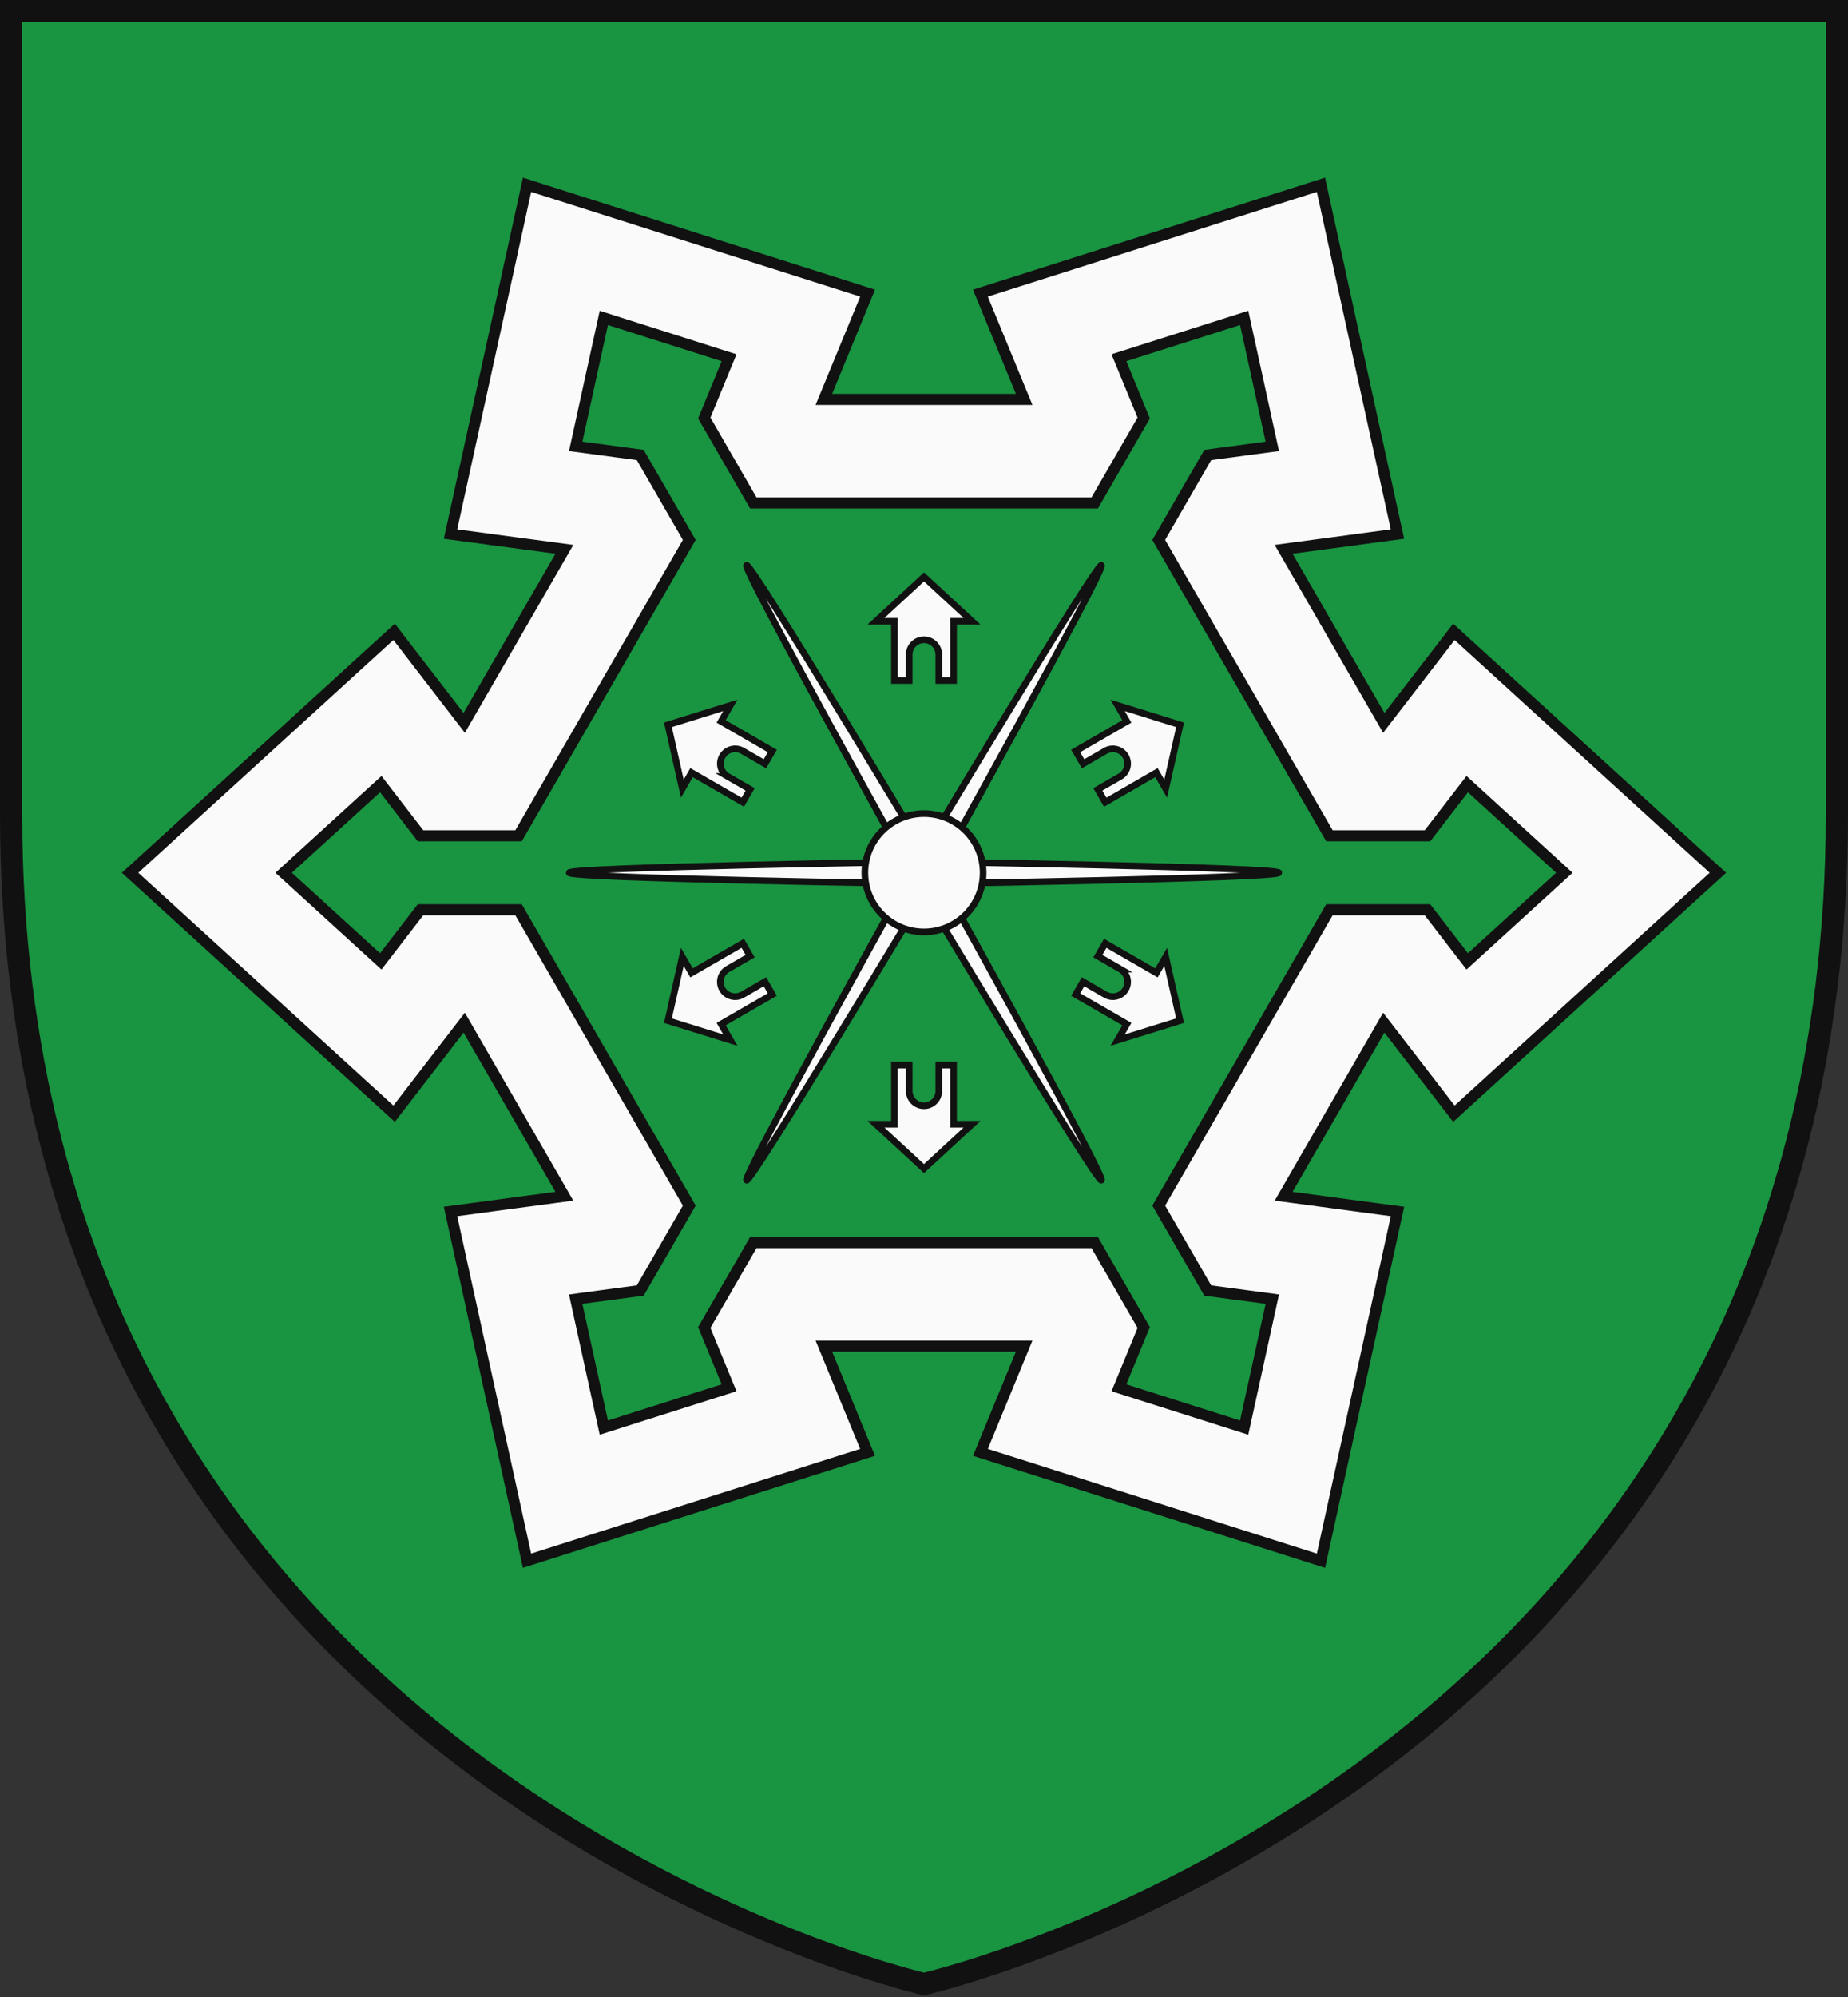 <?xml version="1.0" encoding="UTF-8"?>
<svg xmlns="http://www.w3.org/2000/svg" xmlns:xlink="http://www.w3.org/1999/xlink" width="500" height="540" viewBox="0 0 500 540">
  <rect x="0" y="0" width="500" height="540" fill="#333333" stroke="none"/>
  <title>Coat of Arms of Nové Zámky</title>
  <g id="coa_nove_zamky">
    <path id="field" d="M497,220V3H3V220C3,480,250,536.5,250,536.5S497,480,497,220Z" fill="#199441"/>
    <g id="coa" fill="#fafafa" stroke="#111" stroke-width="1.8">
      <path d="M393.367,301.148,464.809,236l-71.442-65.148L374.4,195.465,347.3,148.535l30.8-4.12L357.4,49.97l-92.14,29.3L277.1,108h-54.19l11.831-28.733L142.6,49.97l-20.7,94.445,30.8,4.12L125.6,195.465l-18.969-24.613L35.191,236l71.442,65.148L125.6,276.535l27.094,46.93-30.8,4.121,20.7,94.444,92.14-29.3L222.905,364H277.1l-11.831,28.733,92.14,29.3,20.7-94.444-30.8-4.121,27.094-46.93ZM344.24,351.305l-7.613,34.737-33.891-10.775,6.712-16.3L296.188,336H203.812l-13.26,22.967,6.712,16.3-33.891,10.775-7.613-34.737,17.472-2.338L186.492,326,140.3,246h-26.52l-10.761,13.962L76.746,236l26.277-23.962L113.784,226H140.3l46.188-80-13.26-22.967L155.76,120.7l7.613-34.737,33.891,10.775-6.712,16.3L203.812,136h92.376l13.26-22.967-6.712-16.3,33.891-10.775L344.24,120.7l-17.472,2.338L313.508,146,359.7,226h26.52l10.761-13.962L423.254,236l-26.277,23.962L386.216,246H359.7l-46.188,80,13.26,22.967Z" stroke-width="3"/>
      <g id="t2">
        <g id="t1">
          <path d="M250,156l-13,12h5v16h4v-7a4,4,0,0,1,8,0v7h4V168h5Z"/>
          <path d="M250,239s96-1.5,96-3-96-3-96-3"/>
        </g>
        <use xlink:href="#t1" transform="rotate(60 250 236)"/>
      </g>
      <use xlink:href="#t2" transform="rotate(120 250 236)"/>
      <use xlink:href="#t2" transform="rotate(240 250 236)"/>
      <circle cx="250" cy="236" r="16"/>
    </g>
    <path id="border" d="M497,220V3H3V220C3,480,250,536.5,250,536.5S497,480,497,220Z" fill="none" stroke="#111" stroke-width="6"/>
  </g>
</svg>
